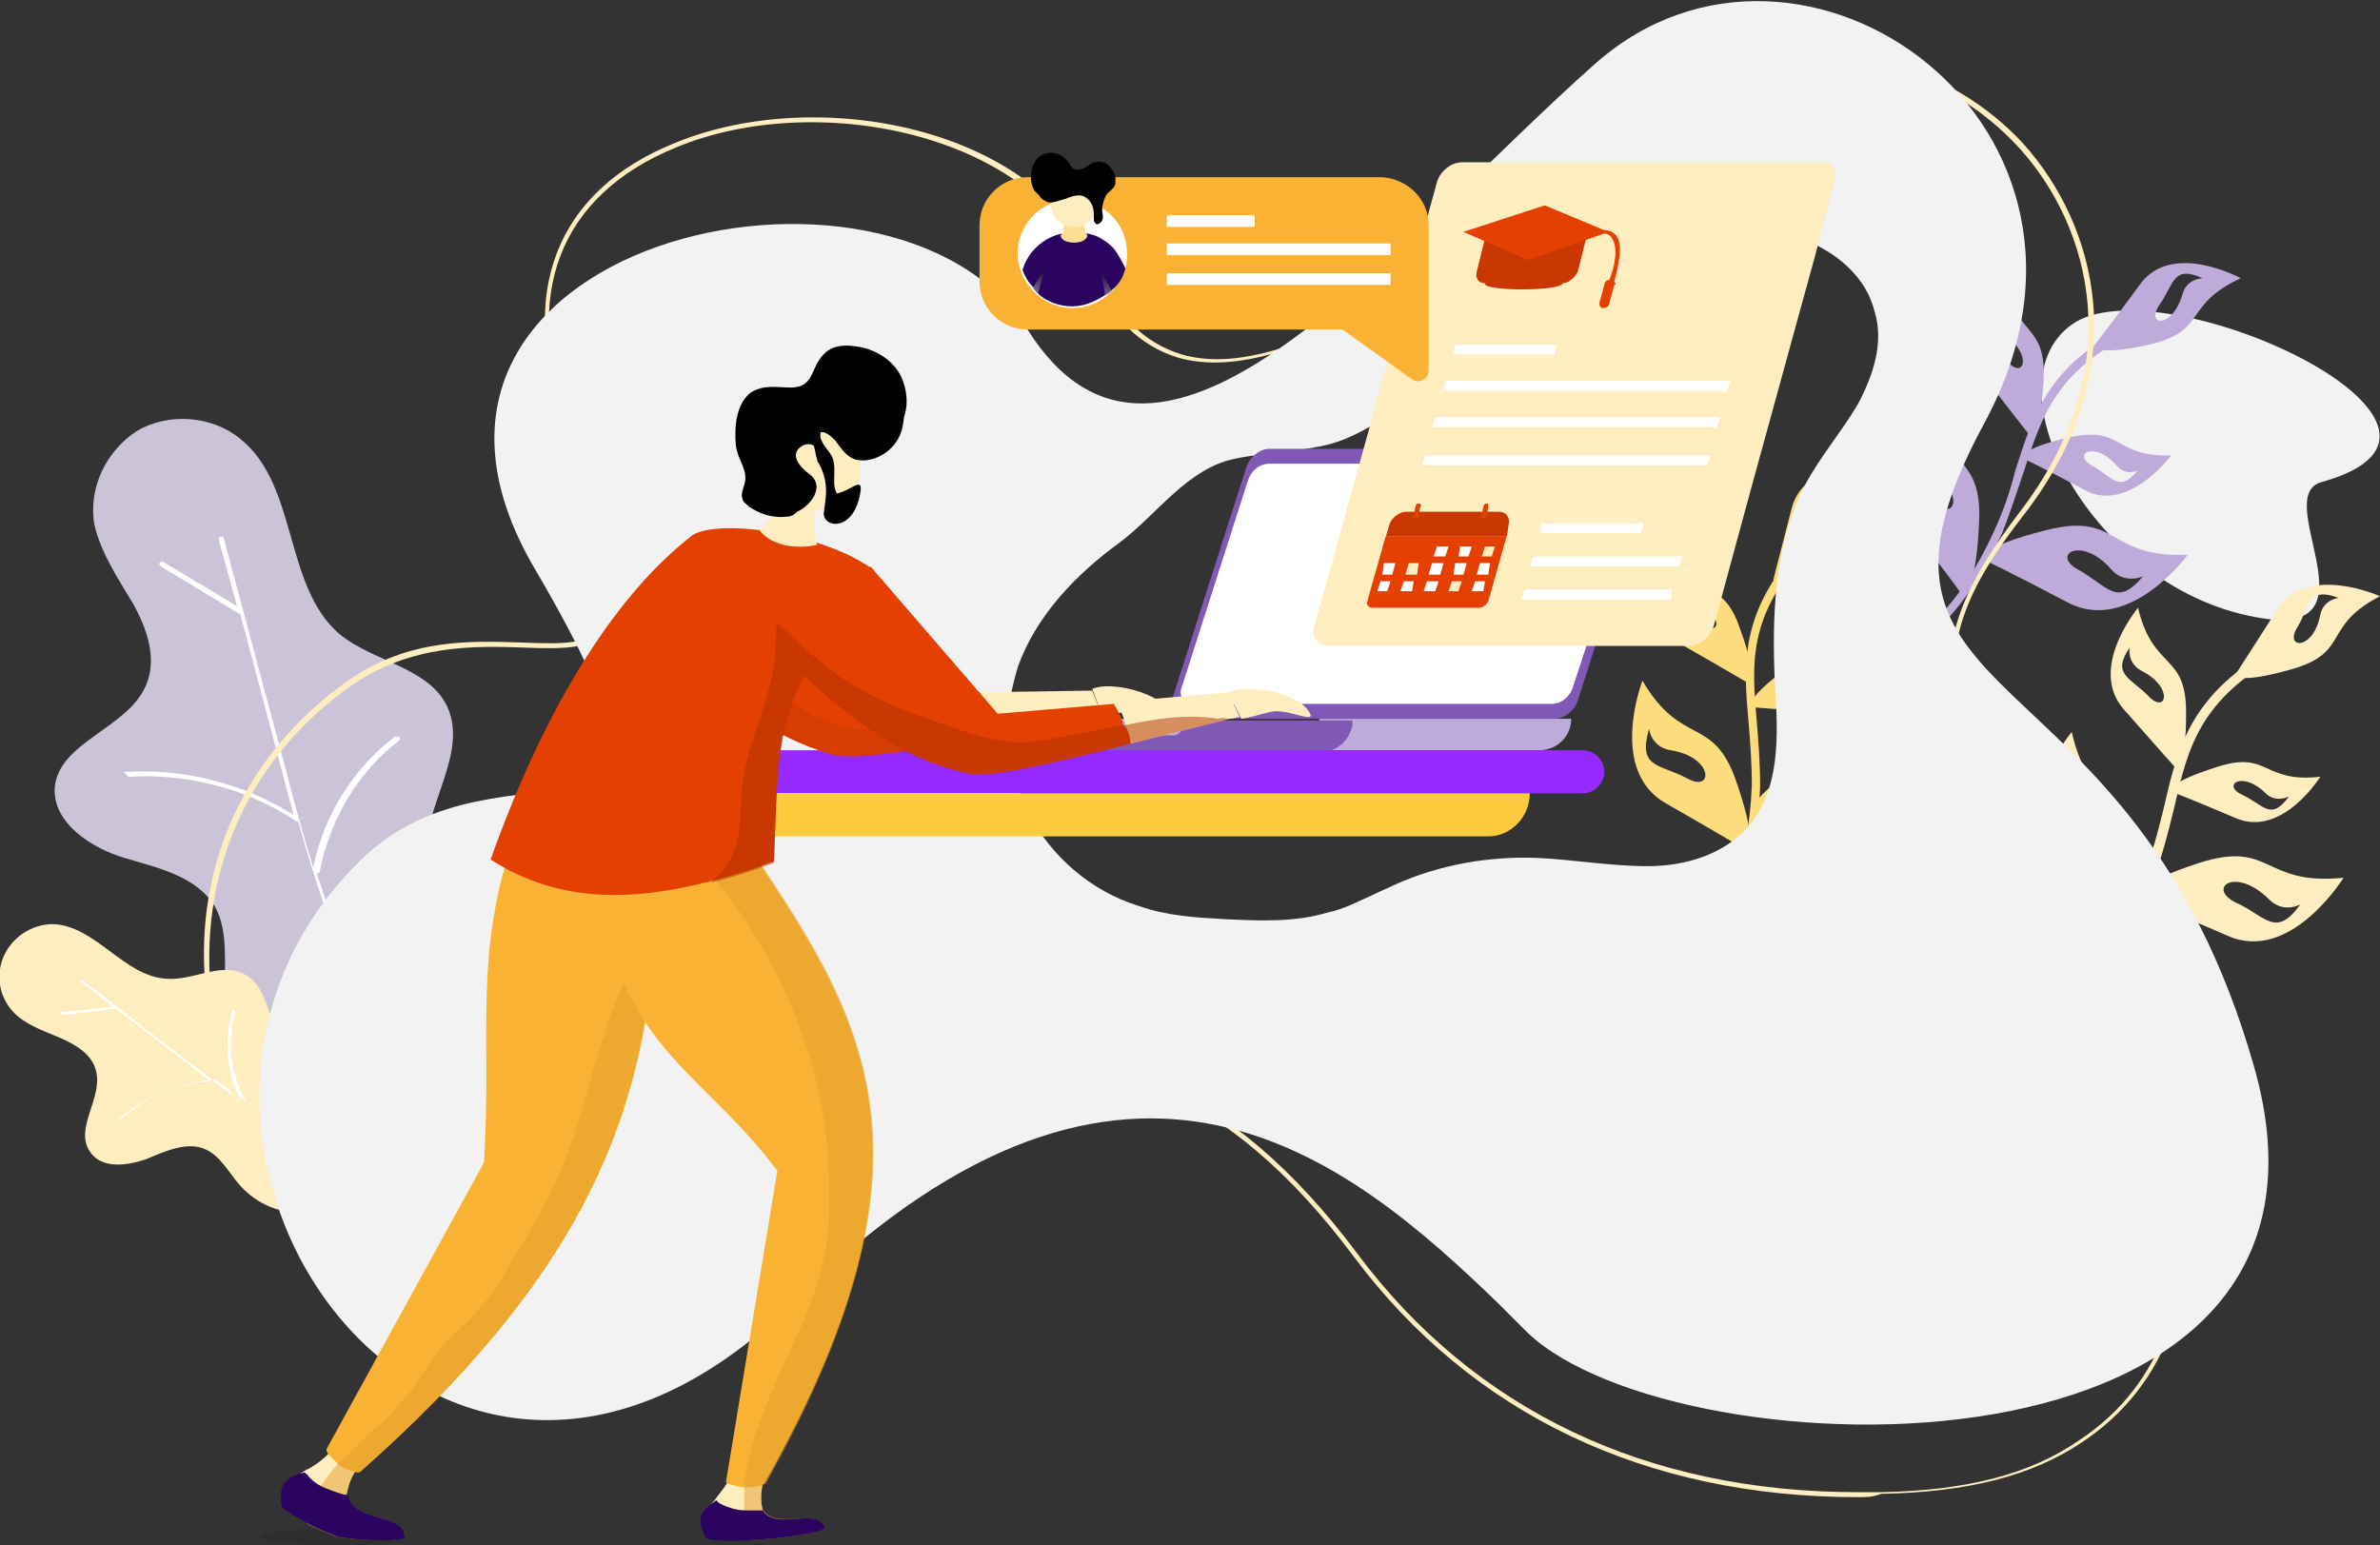<svg width="345" height="224" viewBox="0 0 345 224" fill="none" xmlns="http://www.w3.org/2000/svg">
<rect x="0" y="0" width="345" height="224" fill="#333333" stroke="none"/>
<g clip-path="url(#clip0)">
<path d="M336.591 69.865C364.941 61.942 313.047 37.934 300.313 47.057C287.58 56.18 304.157 86.911 329.144 89.792C344.279 91.233 329.144 71.786 336.591 69.865Z" fill="#F2F2F2"/>
<path d="M286.859 76.107C287.58 65.303 281.334 68.425 279.652 56.66C279.652 56.66 269.561 66.984 275.808 74.907C282.054 82.83 284.217 85.951 284.217 85.951C284.217 85.951 286.379 86.911 286.859 76.107ZM280.373 72.506C277.489 68.905 274.126 68.184 277.73 63.623C277.73 63.623 277.009 66.264 279.412 67.944C285.178 71.306 283.256 76.107 280.373 72.506Z" fill="#BFABDA"/>
<path d="M296.229 55.22C296.71 46.577 291.905 48.978 290.463 39.855C290.463 39.855 282.535 48.017 287.34 54.26C292.145 60.502 294.067 62.903 294.067 62.903C294.067 62.903 295.749 63.863 296.229 55.22ZM290.944 52.339C288.541 49.458 285.898 48.978 289.022 45.136C289.022 45.136 288.301 47.297 290.463 48.498C294.788 51.379 293.346 55.22 290.944 52.339Z" fill="#BFABDA"/>
<path d="M311.605 49.938C320.014 48.017 316.41 44.176 324.819 40.334C324.819 40.334 314.728 34.812 310.163 41.295C305.599 47.537 303.677 49.938 303.677 49.938C303.677 49.938 303.196 51.859 311.605 49.938ZM313.047 44.176C315.209 41.055 314.968 38.414 319.293 40.334C319.293 40.334 317.131 40.334 316.41 42.495C314.969 47.777 310.884 47.297 313.047 44.176Z" fill="#BFABDA"/>
<path d="M287.58 81.149C287.58 81.149 291.184 82.83 299.833 87.391C308.722 91.953 317.131 80.429 317.131 80.429C305.359 80.909 307.281 74.187 296.71 76.828C286.139 79.469 287.58 81.149 287.58 81.149ZM306.079 82.59C308.001 84.751 310.644 83.55 310.644 83.55C306.8 88.112 305.599 84.991 301.274 82.59C297.19 80.429 301.755 77.548 306.079 82.59Z" fill="#BFABDA"/>
<path d="M293.346 66.504C293.346 66.504 295.989 67.704 302.235 71.065C308.482 74.426 314.728 66.023 314.728 66.023C306.32 66.263 307.761 61.702 300.073 63.383C292.385 65.063 293.346 66.504 293.346 66.504ZM306.8 67.464C308.242 69.144 309.923 68.184 309.923 68.184C307.04 71.545 306.32 69.144 303.196 67.464C300.313 65.783 303.677 63.863 306.8 67.464Z" fill="#BFABDA"/>
<path d="M279.171 92.433L278.691 91.232C278.691 91.232 283.736 88.591 289.022 77.067C290.463 73.946 291.424 71.065 292.145 68.184C294.788 60.021 296.95 52.339 309.923 46.576L310.404 47.777C298.151 53.299 295.989 60.261 293.346 68.424C292.385 71.305 291.424 74.186 290.223 77.307C284.457 89.552 279.412 92.193 279.171 92.433Z" fill="#BFABDA"/>
<path d="M308.963 125.085C308.722 114.041 302.956 117.642 300.314 106.118C300.314 106.118 290.944 117.402 297.671 124.845C304.398 132.287 307.041 135.408 307.041 135.408C307.041 135.408 309.203 136.129 308.963 125.085ZM301.995 121.964C298.872 118.602 295.268 118.122 298.872 113.08C298.872 113.08 298.392 115.961 301.034 117.162C307.041 120.283 305.359 125.325 301.995 121.964Z" fill="#FEEDBE"/>
<path d="M316.891 103.237C316.891 94.594 312.086 97.235 309.923 88.112C309.923 88.112 302.476 96.995 308.001 102.997C313.287 108.999 315.449 111.4 315.449 111.4C315.449 111.4 316.891 112.12 316.891 103.237ZM311.365 100.836C308.722 98.195 306.079 97.715 308.722 93.874C308.722 93.874 308.242 96.034 310.404 97.235C315.209 99.636 314.008 103.717 311.365 100.836Z" fill="#FEEDBE"/>
<path d="M332.267 96.995C340.676 94.594 336.591 90.753 345 86.431C345 86.431 334.429 81.629 330.105 88.352C325.78 95.074 324.098 97.715 324.098 97.715C324.098 97.715 323.858 99.396 332.267 96.995ZM332.988 90.993C334.91 87.871 334.429 84.99 338.994 86.671C338.994 86.671 336.832 86.911 336.351 89.072C335.39 94.354 331.066 94.114 332.988 90.993Z" fill="#FEEDBE"/>
<path d="M309.923 130.127C309.923 130.127 313.527 131.567 322.897 135.649C332.026 139.73 339.714 127.246 339.714 127.246C327.942 128.446 329.384 121.724 318.813 125.085C308.482 128.446 309.923 130.127 309.923 130.127ZM328.903 130.367C331.065 132.527 333.468 131.087 333.468 131.087C329.864 136.129 328.423 132.768 324.098 130.847C319.774 128.686 324.098 125.565 328.903 130.367Z" fill="#FEEDBE"/>
<path d="M314.728 114.761C314.728 114.761 317.371 115.722 324.098 118.603C330.825 121.484 336.351 112.6 336.351 112.6C327.942 113.561 328.903 108.759 321.455 111.16C313.767 113.561 314.728 114.761 314.728 114.761ZM328.423 115.001C329.864 116.442 331.786 115.481 331.786 115.481C329.143 119.083 328.182 116.682 325.059 115.241C321.936 113.801 325.059 111.64 328.423 115.001Z" fill="#FEEDBE"/>
<path d="M302.476 142.131L301.755 140.931C301.755 140.931 306.56 137.81 311.125 125.805C312.326 122.684 313.047 119.563 313.768 116.682C315.69 108.279 317.612 100.356 330.105 93.634L330.825 94.834C318.813 101.317 317.131 108.519 315.209 116.922C314.488 119.803 313.768 122.924 312.566 126.285C307.521 138.77 302.476 141.891 302.476 142.131Z" fill="#FEEDBE"/>
<path d="M251.783 113.561C248.419 103.477 243.854 108.519 238.088 98.675C238.088 98.675 233.043 111.64 241.452 116.442C249.861 121.243 252.984 123.164 252.984 123.164C252.984 123.164 255.146 123.404 251.783 113.561ZM244.575 112.84C240.491 110.68 237.368 111.4 239.049 105.638C239.049 105.638 239.29 108.279 242.173 108.759C248.419 109.719 248.419 115.001 244.575 112.84Z" fill="#FDDC7E"/>
<path d="M252.263 91.233C249.62 83.31 246.017 87.391 241.452 79.468C241.452 79.468 237.368 89.792 244.095 93.633C250.822 97.475 253.224 98.915 253.224 98.915C253.224 98.915 255.146 99.155 252.263 91.233ZM246.497 90.752C243.374 89.072 240.731 89.552 241.932 85.23C241.932 85.23 242.173 87.391 244.335 87.631C249.861 88.351 249.861 92.433 246.497 90.752Z" fill="#FDDC7E"/>
<path d="M264.276 80.909C271.243 76.107 266.438 73.946 272.685 67.464C272.685 67.464 261.633 66.264 259.711 73.706C257.789 81.149 257.068 84.03 257.068 84.03C257.068 84.03 257.549 85.71 264.276 80.909ZM263.555 75.147C264.276 71.545 263.075 69.385 267.88 69.385C267.88 69.385 265.958 70.105 266.198 72.506C266.438 77.548 262.594 78.748 263.555 75.147Z" fill="#FDDC7E"/>
<path d="M254.185 117.882C254.185 117.882 258.029 118.122 267.639 119.082C277.249 120.043 280.613 106.358 280.613 106.358C270.282 111.16 269.561 104.437 260.912 110.679C252.263 116.922 254.185 117.882 254.185 117.882ZM271.483 112.36C274.126 113.56 275.808 111.64 275.808 111.64C273.886 117.162 271.724 114.761 267.159 114.281C262.594 113.56 265.717 109.479 271.483 112.36Z" fill="#FDDC7E"/>
<path d="M253.945 102.516C253.945 102.516 256.588 102.756 263.555 103.237C270.522 103.957 272.685 94.113 272.685 94.113C265.237 97.475 264.756 92.673 258.51 97.234C252.504 101.796 253.945 102.516 253.945 102.516ZM266.438 98.435C268.36 99.395 269.561 97.955 269.561 97.955C268.12 102.036 266.678 100.115 263.315 99.875C260.192 99.395 262.114 96.274 266.438 98.435Z" fill="#FDDC7E"/>
<path d="M250.822 131.087L249.861 130.366C249.861 130.366 253.464 126.045 253.945 113.801C253.945 110.679 253.705 107.558 253.464 104.677C252.744 96.514 252.023 88.592 261.393 78.748L262.354 79.708C253.224 89.072 253.945 96.274 254.666 104.677C254.906 107.558 255.146 110.679 255.146 114.041C254.666 126.525 251.062 130.847 250.822 131.087Z" fill="#FDDC7E"/>
<path d="M41.083 158.697C36.278 155.335 33.155 149.813 32.674 144.051C32.434 139.73 33.155 135.168 31.233 131.567C28.59 127.005 22.824 125.805 18.019 124.364C13.214 122.924 7.688 119.322 7.928 114.281C8.409 107.558 18.499 105.638 21.142 99.395C22.824 95.554 21.382 91.233 19.22 87.391C17.058 83.79 14.655 80.189 13.694 76.107C12.733 70.825 15.376 65.303 19.941 62.422C24.506 59.781 30.752 60.261 34.836 63.623C43.245 70.345 41.083 84.99 49.252 91.953C54.297 96.034 62.225 96.754 64.868 102.516C68.231 109.959 59.822 118.602 62.225 126.285C63.666 131.327 68.952 133.968 72.556 138.049C77.841 143.811 78.562 153.175 74.478 159.897C70.153 167.1 64.868 165.419 58.381 163.258C52.615 161.337 46.609 162.538 41.083 158.697Z" fill="#CBC3D8"/>
<path d="M18.259 111.88C26.668 111.4 35.317 113.561 42.524 118.122C42.044 115.961 41.323 113.801 40.843 111.64L34.836 89.072L23.304 82.109C23.064 81.869 23.064 81.629 23.064 81.629C23.304 81.389 23.545 81.389 23.545 81.389L34.356 87.871L31.713 78.268C31.713 78.028 31.713 77.788 31.953 77.788C32.194 77.788 32.434 77.788 32.434 78.028L41.323 111.16C42.524 115.961 43.966 121.003 45.407 125.805C46.849 118.362 51.173 111.4 57.18 106.838C57.42 106.598 57.66 106.838 57.901 106.838C58.141 107.078 57.901 107.318 57.901 107.318C51.894 111.88 47.81 118.843 46.368 126.285C46.368 126.525 46.128 126.765 45.888 126.525C46.849 129.166 47.57 132.047 48.771 134.688C51.654 142.371 55.498 149.814 60.063 156.776C59.822 154.135 60.543 151.254 62.225 149.093C63.907 146.692 66.309 145.012 68.952 144.052C69.192 144.052 69.433 144.052 69.433 144.292C69.433 144.532 69.433 144.772 69.192 144.772C66.549 145.492 64.387 147.173 62.946 149.574C61.504 151.734 60.783 154.615 61.024 157.256C61.024 157.496 61.024 157.496 60.783 157.736C62.946 161.098 65.348 164.459 67.991 167.58C68.231 167.82 68.231 168.06 67.991 168.3H67.751C67.751 168.3 67.51 168.3 67.51 168.06C62.465 162.058 58.381 155.576 54.777 148.853C50.453 146.452 45.648 144.772 40.843 144.052C40.602 144.052 40.362 143.811 40.362 143.571C40.362 143.331 40.602 143.091 40.843 143.091C45.407 143.811 49.972 145.252 54.056 147.413C51.894 143.331 49.972 139.25 48.29 134.928C46.368 129.646 44.687 124.364 43.245 119.083C43.245 119.083 43.245 119.083 43.005 119.083C35.797 114.281 27.148 112.12 18.74 112.6C18.499 112.6 18.259 112.36 18.259 112.12C17.779 112.12 18.019 111.88 18.259 111.88Z" fill="white"/>
<path d="M43.967 175.742C40.603 175.983 37.24 174.542 34.837 171.901C33.156 169.98 31.954 167.58 29.792 166.619C27.149 165.419 24.026 166.859 21.143 168.06C18.26 169.02 14.656 169.5 12.974 166.859C10.812 163.498 14.896 159.177 13.935 155.335C13.455 152.934 11.052 151.494 8.89 150.533C6.728 149.573 4.325 148.853 2.403 147.172C0.001 145.011 -0.72 141.65 0.481 138.769C1.683 135.888 4.566 133.968 7.689 133.968C13.935 134.208 18.02 141.65 24.266 141.89C28.11 142.13 31.954 139.489 35.318 141.17C39.642 143.331 38.681 150.293 42.525 153.174C44.928 154.855 48.291 154.375 51.415 154.855C55.979 155.815 59.583 159.657 60.064 164.218C60.544 169.02 57.661 170.22 53.817 171.421C50.213 172.861 47.811 175.502 43.967 175.742Z" fill="#FEEDBE"/>
<path d="M17.058 162.298C20.902 159.176 25.467 157.016 30.512 156.776C29.551 156.055 28.35 155.095 27.389 154.375L16.818 146.212L9.13 147.172C8.889 147.172 8.889 147.172 8.889 146.932C8.889 146.692 8.889 146.692 9.13 146.692L16.337 145.972L11.772 142.37C11.772 142.37 11.532 142.13 11.772 142.13C11.772 142.13 12.013 141.89 12.013 142.13L27.869 154.375C30.272 156.055 32.434 157.976 34.837 159.657C32.914 155.575 32.434 151.014 33.635 146.692C33.635 146.452 33.876 146.452 33.876 146.452C34.116 146.452 34.116 146.692 34.116 146.692C32.914 151.014 33.395 155.575 35.557 159.417V159.657C36.999 160.617 38.2 161.577 39.642 162.538C43.726 165.179 48.05 167.099 52.615 168.78C51.173 167.099 50.453 165.659 50.453 163.978C50.453 162.298 50.933 160.617 51.894 159.176C51.894 159.176 52.135 158.936 52.135 159.176C52.135 159.176 52.375 159.417 52.135 159.417C51.173 160.617 50.693 162.298 50.933 163.738C50.933 165.179 51.654 166.859 52.855 167.82V168.06C55.017 168.78 57.42 169.5 59.582 169.98C59.822 169.98 59.822 170.22 59.822 170.22C59.822 170.22 59.822 170.22 59.822 170.46H59.582C55.258 169.5 50.933 168.06 46.849 166.139C43.966 166.619 41.323 167.339 38.681 168.78H38.44V168.54C40.843 167.099 43.486 166.379 46.128 165.899C43.726 164.698 41.323 163.498 39.161 162.057C36.518 160.377 33.876 158.456 31.233 156.536C26.188 156.776 21.382 158.936 17.779 162.057C17.538 162.057 17.538 162.057 17.538 162.057C17.058 162.538 17.058 162.298 17.058 162.298Z" fill="white"/>
<path d="M269.321 217.038C238.569 217.038 213.343 205.033 196.285 182.225C187.155 169.981 177.545 161.818 167.455 157.736C148.955 150.294 126.852 155.095 102.107 172.622C85.289 184.386 68.472 187.507 54.297 181.025C40.843 174.782 31.233 159.897 29.791 143.091C28.109 125.085 35.797 108.999 50.453 98.675C59.342 92.433 68.472 92.913 75.919 93.153C81.445 93.393 85.77 93.393 87.692 90.752C90.334 87.151 88.653 78.508 82.166 61.702C74.718 42.735 80.484 27.61 98.022 20.647C118.684 12.244 150.397 18.487 158.806 38.654C161.689 45.616 165.773 49.698 171.299 51.378C185.233 55.46 206.616 40.815 227.037 26.409C233.283 22.088 239.77 17.526 246.017 13.685C263.795 2.401 283.015 9.603 293.346 20.887C303.677 32.412 309.923 53.299 293.346 74.667C286.619 83.31 280.373 93.393 284.937 104.197C287.82 111.16 292.385 117.162 296.95 123.164C301.274 128.926 305.839 134.928 308.722 141.651C313.767 153.175 328.182 191.588 301.755 209.115C294.547 213.916 285.418 216.317 272.685 216.557C271.483 217.038 270.522 217.038 269.321 217.038ZM149.916 153.655C156.163 153.655 162.169 154.855 167.695 157.016C177.786 161.098 187.636 169.501 196.765 181.745C213.823 204.553 238.809 216.317 269.321 216.317C270.522 216.317 271.483 216.317 272.685 216.317C285.178 216.077 294.307 213.676 301.274 208.875C327.221 191.829 313.047 153.655 308.001 142.371C305.118 135.648 300.554 129.646 296.229 123.884C291.664 117.882 287.1 111.64 284.217 104.677C279.652 93.633 285.898 83.31 292.625 74.427C308.962 53.299 302.956 32.652 292.625 21.368C282.535 10.324 263.795 3.121 246.257 14.165C240.01 18.006 233.524 22.568 227.277 26.89C206.616 41.295 185.233 55.94 170.818 51.858C165.293 50.178 160.968 46.096 157.845 38.894C149.676 19.207 118.203 12.965 98.022 21.368C80.965 28.33 75.439 42.975 82.646 61.462C89.373 78.748 90.815 87.391 88.172 91.233C86.01 94.114 81.685 94.114 75.919 93.874C68.712 93.633 59.582 93.393 50.933 99.395L50.693 99.155L50.933 99.395C36.518 109.479 29.07 125.565 30.512 143.091C31.953 159.657 41.563 174.302 54.777 180.545C68.712 187.027 85.289 183.906 101.866 172.382C119.405 159.897 135.261 153.655 149.916 153.655Z" fill="#FEEDBE"/>
<path d="M326.741 154.615C308.962 92.193 264.276 104.677 287.58 61.462C311.125 18.247 261.153 -17.046 231.361 9.123C201.811 35.293 168.416 78.748 148.955 47.777C129.255 16.806 49.492 35.053 77.601 82.59C105.47 130.126 73.036 104.437 52.375 124.605C11.532 164.219 63.186 239.846 115.08 188.707C115.561 188.227 115.801 187.987 116.041 187.747C163.851 141.411 195.564 168.06 217.187 188.947C218.628 190.388 220.07 191.829 221.511 193.269C243.374 213.916 344.52 216.797 326.741 154.615ZM269.321 58.581C266.919 62.662 263.795 66.264 261.633 70.345C257.068 79.228 256.828 89.792 257.309 99.636C257.789 106.598 258.029 114.521 253.465 119.803C249.861 123.884 244.335 125.565 238.809 125.565C233.524 125.565 227.998 124.605 222.712 124.364C215.745 124.124 208.778 125.325 202.291 128.206C201.33 128.686 200.129 129.166 199.168 129.646C197.006 130.607 194.843 131.807 192.441 132.287C187.636 133.728 182.591 133.488 177.545 133.248C173.221 133.008 169.137 132.767 165.052 131.327C158.085 129.166 152.319 124.124 148.955 117.642C146.553 112.84 145.592 107.318 146.313 102.036C146.553 100.356 147.033 98.435 147.514 96.755C150.157 89.312 155.923 83.31 162.169 78.748C167.695 74.667 172.02 67.944 178.987 66.504C183.552 65.543 188.357 65.543 192.921 64.343C197.967 62.903 202.531 59.301 206.616 56.18C214.063 50.418 221.511 44.416 228.959 38.654C231.361 36.733 233.764 34.812 236.647 33.852C239.53 32.892 242.413 32.892 245.296 32.892C250.581 32.892 255.867 32.892 260.912 34.572C265.958 36.253 270.522 40.094 271.724 45.136C273.165 49.698 271.483 54.499 269.321 58.581Z" fill="#F2F2F2"/>
<path d="M227.758 104.197C227.758 106.838 225.596 108.759 223.193 108.759H191.24V104.197H227.758Z" fill="#BFABDA"/>
<path d="M196.045 104.197C196.045 104.437 196.045 104.677 196.045 105.158C195.564 107.318 193.882 108.999 191.48 108.999H141.748C139.105 108.999 137.183 106.838 137.183 104.437H196.045V104.197Z" fill="#8058B6"/>
<path d="M171.299 105.398C171.299 106.118 170.818 106.598 170.098 106.598H162.41C161.689 106.598 161.208 106.118 161.208 105.398C161.208 104.677 161.689 104.197 162.41 104.197H170.098C170.818 104.197 171.299 104.677 171.299 105.398Z" fill="#BFABDA"/>
<path d="M239.53 67.704L228.719 101.556C228.238 102.997 226.797 104.197 225.355 104.197H171.539C170.098 104.197 169.377 102.997 169.857 101.556L180.669 67.704C181.149 66.264 182.591 65.063 184.032 65.063H237.848C239.05 65.303 239.77 66.264 239.53 67.704Z" fill="#8058B6"/>
<path d="M236.167 67.224H184.032C182.591 67.224 181.39 68.184 180.909 69.625L171.299 99.635C170.819 100.836 171.539 102.036 172.981 102.036H224.875C226.316 102.036 227.518 101.076 227.998 99.635L237.848 69.625C238.089 68.424 237.368 67.224 236.167 67.224Z" fill="white"/>
<path d="M229.44 115.001H86.971C85.289 115.001 83.848 113.56 83.848 111.88C83.848 110.199 85.289 108.759 86.971 108.759H229.44C231.121 108.759 232.563 110.199 232.563 111.88C232.563 113.56 231.121 115.001 229.44 115.001Z" fill="#942AFF"/>
<path d="M215.745 121.243H100.665C97.302 121.243 94.419 118.362 94.419 115.001H221.752C221.752 118.362 219.109 121.243 215.745 121.243Z" fill="#FCCA3D"/>
<path d="M265.958 26.169L263.075 37.213L253.705 71.305L248.419 90.752C247.939 92.433 246.257 93.633 244.816 93.633H192.681C190.999 93.633 190.038 92.433 190.519 90.752L193.402 80.429L198.928 60.502L208.297 26.409C208.778 24.729 210.46 23.528 211.901 23.528H263.795C265.477 23.288 266.438 24.729 265.958 26.169Z" fill="#FEEDBE"/>
<path d="M226.557 41.055C226.316 42.255 214.784 42.255 215.265 41.055C214.304 41.055 213.823 40.335 214.064 39.374L215.505 33.612H230.16L228.719 39.374C228.238 40.335 227.277 41.055 226.557 41.055Z" fill="#CA3801"/>
<path d="M234.004 40.815C234.485 38.894 235.446 35.533 234.245 34.092C233.764 33.612 233.284 33.372 232.563 33.372L223.914 29.771L212.142 33.612L221.511 37.694L232.563 33.852C233.043 33.852 233.284 34.092 233.524 34.332C234.725 35.773 234.004 38.894 233.284 40.575C232.803 40.575 232.563 41.055 232.563 41.295L231.842 43.936C231.842 44.416 232.082 44.656 232.323 44.656C232.803 44.656 233.284 44.416 233.284 43.936L234.004 41.295C234.245 41.295 234.245 41.055 234.004 40.815Z" fill="#E44002"/>
<path d="M225.355 51.378H210.7L210.94 49.938H225.595L225.355 51.378Z" fill="white"/>
<path d="M237.848 77.308H223.193L223.433 75.867H238.329L237.848 77.308Z" fill="white"/>
<path d="M243.374 82.109H221.752L222.232 80.669H243.855L243.374 82.109Z" fill="white"/>
<path d="M242.173 86.911H220.55L221.031 85.471H242.413L242.173 86.911Z" fill="white"/>
<path d="M250.341 56.66H209.258L209.499 55.219H250.822L250.341 56.66Z" fill="white"/>
<path d="M248.9 61.942H207.577L208.057 60.501H249.38L248.9 61.942Z" fill="white"/>
<path d="M247.458 67.464H206.135L206.616 66.023H247.939L247.458 67.464Z" fill="white"/>
<path d="M214.304 88.112H198.928C198.447 88.112 197.967 87.631 198.207 87.151L200.85 77.788H218.388L215.745 87.151C215.505 87.631 215.025 88.112 214.304 88.112Z" fill="#E44002"/>
<path d="M218.438 77.788H200.9L201.381 76.107C201.621 75.147 202.822 74.186 203.783 74.186H217.237C218.438 74.186 218.919 75.147 218.679 76.107L218.438 77.788Z" fill="#CA3801"/>
<path d="M209.499 80.669H207.817L208.297 79.228H209.979L209.499 80.669Z" fill="white"/>
<path d="M212.862 80.669H211.421L211.661 79.228H213.343L212.862 80.669Z" fill="white"/>
<path d="M216.226 80.669H214.784L215.265 79.228H216.706L216.226 80.669Z" fill="#FEEDBE"/>
<path d="M201.811 83.31H200.369L200.61 81.629H202.291L201.811 83.31Z" fill="white"/>
<path d="M205.415 83.31H203.733L204.213 81.629H205.655L205.415 83.31Z" fill="#FEEDBE"/>
<path d="M208.778 83.31H207.096L207.577 81.629H209.258L208.778 83.31Z" fill="white"/>
<path d="M212.142 83.31H210.7L210.94 81.629H212.622L212.142 83.31Z" fill="white"/>
<path d="M215.745 83.31H214.063L214.544 81.629H215.985L215.745 83.31Z" fill="white"/>
<path d="M201.09 85.71H199.648L200.129 84.27H201.57L201.09 85.71Z" fill="white"/>
<path d="M204.694 85.71H203.012L203.493 84.27H204.934L204.694 85.71Z" fill="white"/>
<path d="M208.057 85.71H206.376L206.856 84.27H208.538L208.057 85.71Z" fill="white"/>
<path d="M211.421 85.71H209.979L210.46 84.27H211.901L211.421 85.71Z" fill="#FEEDBE"/>
<path d="M215.025 85.71H213.343L213.823 84.27H215.265L215.025 85.71Z" fill="white"/>
<path d="M205.174 75.147C204.934 75.147 204.694 74.907 204.934 74.667L205.174 73.466C205.174 73.226 205.414 72.986 205.655 72.986C205.895 72.986 206.135 73.226 205.895 73.466L205.655 74.667C205.895 75.147 205.655 75.147 205.174 75.147Z" fill="#E44002"/>
<path d="M215.024 75.147C215.265 75.147 215.505 74.907 215.505 74.667L215.745 73.466C215.745 73.226 215.745 72.986 215.505 72.986C215.265 72.986 215.024 73.226 215.024 73.466L214.784 74.667C214.544 75.147 214.784 75.147 215.024 75.147Z" fill="#E44002"/>
<path d="M207.096 32.652V53.779C207.096 54.98 205.655 55.7 204.694 54.98L194.603 47.777H148.956C145.112 47.777 141.988 44.656 141.988 40.815V32.652C141.988 28.81 145.112 25.689 148.956 25.689H200.369C203.973 25.929 207.096 28.81 207.096 32.652Z" fill="#F9B234"/>
<path d="M163.371 36.733C163.371 37.453 163.371 38.173 163.13 38.894C162.169 42.255 159.046 44.656 155.442 44.656C152.079 44.656 149.196 42.495 147.995 39.374C147.754 38.654 147.514 37.693 147.514 36.733C147.514 33.612 149.436 30.731 152.319 29.53C152.559 29.53 152.8 29.29 153.04 29.29C153.28 29.29 153.761 29.05 154.001 29.05C154.481 29.05 154.962 28.81 155.442 28.81C156.163 28.81 157.124 29.05 157.845 29.29C158.325 29.53 158.566 29.53 159.046 29.77C159.286 29.77 159.527 30.011 159.527 30.011C161.929 31.451 163.371 33.852 163.371 36.733Z" fill="white"/>
<path d="M181.87 31.211H169.137V32.892H181.87V31.211Z" fill="white"/>
<path d="M201.571 35.292H169.137V36.973H201.571V35.292Z" fill="white"/>
<path d="M201.571 39.614H169.137V41.295H201.571V39.614Z" fill="white"/>
<path d="M163.13 38.894C162.89 40.094 162.169 41.295 161.208 42.015C160.968 42.255 160.728 42.495 160.247 42.735C158.806 43.695 157.124 44.416 155.442 44.416C153.52 44.416 151.598 43.695 150.397 42.495C150.157 42.255 149.917 42.015 149.676 41.535C148.956 40.814 148.475 39.854 148.235 39.134C148.956 36.493 151.358 34.332 154.001 33.852C154.481 33.612 155.202 33.612 155.683 33.612C156.403 33.612 156.884 33.612 157.605 33.852C159.046 34.092 160.247 34.812 161.449 36.013C162.169 36.973 162.65 37.933 163.13 38.894Z" fill="#2B0361"/>
<path d="M157.605 34.092C157.605 35.533 153.76 35.533 153.76 34.092C154.481 33.372 154.241 31.932 153.76 30.251H157.605C157.124 31.692 156.884 32.892 157.605 34.092Z" fill="#FCDE95"/>
<path d="M155.683 32.892C153.761 32.892 152.319 31.451 152.319 29.53V26.409C152.319 26.169 152.559 25.929 152.8 25.929H158.566C158.806 25.929 159.046 26.169 159.046 26.409V29.53C159.046 31.451 157.605 32.892 155.683 32.892Z" fill="#FEEDBE"/>
<path d="M154.481 28.81C153.52 29.05 152.559 29.53 151.839 29.29C151.358 29.05 150.878 28.81 150.637 28.33C150.397 28.09 150.157 27.85 149.917 27.61C149.676 27.13 149.436 26.409 149.436 25.929C149.436 24.729 149.676 23.288 150.878 22.568C152.079 21.848 153.52 22.088 154.481 23.048C154.962 23.528 155.202 24.249 155.683 24.489C156.163 24.729 156.884 24.489 157.364 24.249C157.845 24.009 158.325 23.528 158.806 23.528C159.527 23.288 160.247 23.528 160.728 24.009C161.208 24.489 161.689 25.209 161.689 25.929C161.689 26.169 161.689 26.409 161.689 26.649C161.449 27.37 160.968 27.61 160.488 28.09C160.007 28.81 159.767 29.77 159.767 30.491C159.767 30.971 160.007 31.451 159.767 31.931C159.527 32.411 159.046 32.652 158.806 32.411C158.566 32.171 158.566 31.931 158.566 31.691C158.566 30.731 158.566 29.53 157.605 28.81C156.644 27.85 155.202 28.57 154.481 28.81Z" fill="black"/>
<path opacity="0.5" d="M161.208 42.255C160.968 42.495 160.728 42.735 160.247 42.975L159.527 39.134L161.208 42.255Z" fill="url(#paint0_linear)"/>
<path opacity="0.5" d="M151.598 38.654L150.397 42.735C150.157 42.495 149.917 42.255 149.676 41.775L151.598 38.654Z" fill="url(#paint1_linear)"/>
<path opacity="0.1" d="M37.719 222.8C37.719 223.52 42.284 224 48.05 224C53.816 224 58.381 223.52 58.381 222.8C58.381 222.079 53.816 221.599 48.05 221.599C42.284 221.599 37.719 222.079 37.719 222.8Z" fill="black"/>
<path d="M52.375 211.995C52.135 212.476 51.654 212.956 51.414 213.436C50.693 214.636 50.453 215.597 50.212 216.797C49.732 219.678 50.453 221.599 48.531 220.158L45.167 218.478L41.563 216.797C41.083 214.876 42.284 214.396 44.206 213.196C45.167 212.716 46.368 211.995 47.57 210.795C47.81 210.555 48.05 210.315 48.05 210.075L49.972 211.035L52.375 211.995Z" fill="#FEEDBE"/>
<path d="M94.899 136.369C93.217 163.258 83.127 186.066 52.135 213.436C51.894 213.436 51.654 213.436 51.654 213.436C50.693 213.196 49.972 212.956 49.252 212.476C48.771 211.996 48.291 211.515 47.81 211.035C47.57 210.795 47.33 210.555 47.33 210.075L70.153 168.54C71.355 149.813 68.472 138.529 74.718 120.763L95.38 123.164C95.38 127.485 95.38 132.047 94.899 136.369Z" fill="#F9B234"/>
<path opacity="0.5" d="M51.414 213.436C50.693 214.637 50.453 215.597 50.212 216.797C51.174 220.879 58.862 219.198 58.381 223.04C55.738 223.52 51.894 223.28 48.771 222.799C47.089 222.079 45.648 221.599 44.447 220.879C44.447 220.158 44.687 219.438 44.927 218.718C45.407 217.758 45.888 216.557 46.368 215.597C47.089 214.637 47.81 213.436 48.771 212.476C49.011 211.996 49.492 211.755 49.732 211.515L49.972 211.275C53.096 208.154 56.699 205.273 59.342 201.912C61.024 199.751 62.225 197.35 63.907 195.43C65.348 193.749 66.79 192.549 68.231 191.108C70.874 188.467 72.796 185.346 74.478 182.225C77.361 177.663 80.004 173.102 81.926 168.06C84.328 162.298 85.529 155.816 87.692 149.813C88.412 146.932 91.055 139.25 94.659 136.609C93.217 163.258 83.127 186.066 52.135 213.436C51.894 213.436 51.654 213.436 51.414 213.436Z" fill="#E2A02A"/>
<path d="M58.621 223.04C55.979 223.52 52.135 223.28 49.011 222.799C47.33 222.079 45.888 221.599 44.687 220.879C43.245 220.158 42.044 219.438 40.843 218.478C40.362 215.357 41.083 214.156 44.206 213.436C44.206 213.436 44.206 213.676 44.447 213.676C45.167 214.636 45.888 215.117 46.849 215.597C48.05 216.077 49.252 216.557 50.453 216.797C51.174 220.879 58.862 219.198 58.621 223.04Z" fill="#2B0361"/>
<path d="M109.795 222.079H108.113L102.347 221.599C101.386 219.918 102.107 219.198 103.548 217.517C104.029 216.797 104.749 216.077 105.47 214.877C105.71 214.396 105.951 213.916 106.191 213.436L108.113 213.676L110.756 213.916C110.515 214.396 110.515 214.877 110.515 215.357C110.275 216.557 110.275 217.758 110.515 218.718C110.515 221.359 111.957 222.799 109.795 222.079Z" fill="#FEEDBE"/>
<path d="M110.756 215.117C110.515 215.117 110.275 215.357 110.275 215.357C109.554 215.597 108.593 215.597 107.873 215.597C107.152 215.597 106.431 215.357 105.71 215.117C105.47 215.117 105.47 214.877 105.23 214.877L112.678 169.74C101.146 154.135 86.971 151.014 86.49 121.483L96.341 119.803L105.47 118.362C123.729 145.492 139.346 164.699 110.756 215.117Z" fill="#F9B234"/>
<path opacity="0.5" d="M119.645 221.599C118.444 222.319 113.158 223.04 108.593 223.28C108.353 222.799 108.353 222.319 108.353 222.079C108.113 220.879 108.113 219.918 107.873 218.718C107.873 217.758 107.873 216.557 107.873 215.597C107.873 215.117 107.873 214.396 108.113 213.676C108.593 211.035 109.314 208.154 110.275 205.753C112.918 198.311 117.242 191.348 119.164 183.665C120.125 179.584 120.366 175.262 120.125 170.941C120.125 158.697 115.801 145.972 109.314 135.408C105.951 129.886 101.866 125.325 97.302 120.523C96.821 120.043 96.581 119.803 96.341 119.563L105.47 118.122C123.969 145.492 139.345 164.459 110.996 215.117C110.756 215.117 110.515 215.357 110.515 215.357C110.275 216.557 110.275 217.758 110.515 218.718C112.437 222.079 118.684 218.238 119.645 221.599Z" fill="#E2A02A"/>
<path d="M119.645 221.599C118.444 222.319 113.158 223.039 108.593 223.279C105.71 223.519 103.308 223.279 102.347 223.039C100.905 220.158 101.386 219.198 103.788 217.517C103.788 217.517 104.029 217.517 104.029 217.757C105.23 218.478 106.671 218.958 108.113 218.958C108.834 218.958 109.795 218.958 110.515 218.958C112.437 222.079 118.684 218.238 119.645 221.599Z" fill="#2B0361"/>
<path d="M159.767 103.717C154.481 104.677 148.956 105.638 143.91 106.598C143.67 105.158 143.43 102.997 141.988 100.356L158.325 100.116L159.767 103.717Z" fill="#FEEDBE"/>
<path d="M158.325 99.876C160.968 98.675 168.176 100.356 169.857 103.477C170.818 105.398 166.734 102.517 164.091 102.997C160.488 103.717 159.767 103.717 159.767 103.717L158.325 99.876Z" fill="#FEEDBE"/>
<path d="M143.91 106.598C132.859 108.759 123.009 110.439 120.126 109.239C112.438 106.838 105.47 102.516 96.341 92.433L97.782 90.752L108.353 78.988L124.931 100.596L141.988 100.356C142.469 101.556 142.949 102.516 143.19 103.477C143.67 104.677 143.67 105.638 143.91 106.598Z" fill="#E44002"/>
<path opacity="0.5" d="M143.91 106.598C132.859 108.759 123.009 110.439 120.126 109.239C112.438 106.838 105.47 102.516 96.341 92.433L97.782 90.752C102.827 94.353 108.113 97.715 113.399 101.076C116.522 102.997 119.885 105.157 123.729 105.638C128.054 106.118 132.138 104.917 136.463 104.197C138.625 103.717 140.787 103.477 143.19 103.477C143.67 104.677 143.67 105.638 143.91 106.598Z" fill="#CA3801"/>
<path d="M126.612 82.589C122.768 87.631 120.126 91.713 117.963 95.074C117.483 96.034 117.002 96.754 116.522 97.715C112.678 105.397 112.678 111.16 112.197 124.844C109.074 126.045 105.951 127.005 103.068 127.725C92.016 130.606 81.205 131.087 71.114 124.604C79.523 101.076 89.854 85.71 100.425 77.547C104.509 75.147 119.405 77.307 126.612 82.589Z" fill="#E44002"/>
<path d="M179.708 103.957C179.227 103.957 178.747 104.197 178.266 104.197C173.461 105.398 168.656 106.598 163.851 107.799C163.611 107.078 163.611 106.118 163.13 104.918C162.89 103.957 162.409 102.757 161.689 101.796L178.026 100.356L179.708 103.957Z" fill="#FEEDBE"/>
<path d="M178.026 100.356C180.428 99.155 187.876 100.116 189.798 103.237C190.999 105.157 186.435 102.516 184.032 103.237C180.428 104.197 179.948 104.197 179.948 104.197L178.026 100.356Z" fill="#FEEDBE"/>
<path d="M163.851 107.798C152.8 110.679 143.19 112.84 140.306 112.12C132.618 110.439 125.891 106.598 116.522 97.955C116.281 97.715 115.801 97.475 115.561 96.995L117.242 94.594L126.201 82.133L144.631 103.477L161.449 102.036C162.169 103.237 162.65 104.197 162.89 105.157C163.611 105.878 163.851 106.838 163.851 107.798Z" fill="#E44002"/>
<path d="M110.035 76.827C111.957 75.627 112.678 72.746 113.398 69.144L120.125 70.105C117.963 72.506 117.723 75.627 118.444 78.988C115.08 79.708 111.717 78.988 110.035 76.827Z" fill="#FEEDBE"/>
<path d="M110.035 70.345C115.32 73.466 120.125 75.387 123.008 72.986C126.372 69.145 123.969 63.623 122.768 57.14C122.768 57.14 109.554 59.061 109.795 59.061C110.035 59.301 110.035 70.345 110.035 70.345Z" fill="#FEEDBE"/>
<path d="M130.697 54.739C129.495 52.099 126.612 50.418 123.729 50.178C122.048 49.938 120.366 50.178 119.165 51.618C117.483 53.539 117.963 56.18 114.6 56.18C112.678 56.18 110.756 55.7 108.834 56.9C106.671 58.581 106.431 61.942 106.671 64.583C106.912 66.744 108.593 68.184 107.873 70.345C107.632 71.065 107.392 71.785 107.632 72.266C107.632 72.746 108.113 72.986 108.593 73.466C110.035 74.426 111.957 75.147 113.879 74.907C114.6 74.907 115.08 74.666 115.561 74.186C117.243 73.466 119.885 70.585 117.243 68.664C116.282 67.944 114.84 66.504 115.561 65.303C116.041 64.583 117.002 64.103 117.963 64.583C118.204 65.303 118.204 66.023 118.444 66.504C118.444 66.504 118.444 66.504 118.444 66.744C120.366 69.865 119.645 72.266 119.405 74.426C119.405 76.587 123.729 77.067 124.69 71.545C125.171 68.904 123.489 71.065 121.327 71.545C120.366 70.105 121.567 67.464 120.366 65.783C119.885 65.063 119.165 64.343 118.924 63.383C118.924 63.383 118.924 63.142 118.924 62.902C118.924 62.662 118.924 62.662 119.165 62.662H119.405C120.126 62.902 120.606 63.383 121.087 63.863C121.807 64.823 122.528 66.023 123.729 66.504C124.21 66.744 124.931 66.744 125.411 66.744C127.814 66.504 129.976 64.823 130.697 62.422C130.937 61.702 130.937 60.742 131.177 60.021C131.658 58.341 131.417 56.42 130.697 54.739Z" fill="black"/>
<path opacity="0.5" d="M178.266 104.197C173.461 105.398 168.656 106.598 163.851 107.798C152.8 110.68 143.189 112.84 140.306 112.12C132.618 110.439 125.891 106.598 116.522 97.955C112.678 105.638 112.678 111.4 112.197 125.085C109.074 126.285 105.951 127.245 103.068 127.966C104.029 127.005 104.99 126.045 105.71 124.845C107.632 121.723 107.152 117.642 107.632 113.801C108.353 107.078 112.197 100.836 112.437 94.114C112.437 92.913 112.437 91.473 112.678 90.272C114.119 91.713 115.801 93.153 117.242 94.594C117.483 94.834 117.723 95.074 117.963 95.074C119.645 96.514 121.086 97.715 123.008 98.915C128.294 102.277 134.3 104.197 140.066 106.118C142.228 106.838 144.391 107.318 146.553 107.558C149.436 107.798 152.319 107.078 155.202 106.598C157.605 106.118 160.007 105.638 162.41 105.158C162.65 105.158 162.65 105.158 162.89 105.158C167.455 104.197 172.02 103.477 176.584 104.197C177.305 103.957 177.786 104.197 178.266 104.197Z" fill="#AF3000"/>
</g>
<defs>
<linearGradient id="paint0_linear" x1="161.273" y1="44.093" x2="159.948" y2="39.137" gradientUnits="userSpaceOnUse">
<stop stop-color="white"/>
<stop offset="1"/>
</linearGradient>
<linearGradient id="paint1_linear" x1="149.622" y1="43.005" x2="151.645" y2="39.13" gradientUnits="userSpaceOnUse">
<stop stop-color="white"/>
<stop offset="1"/>
</linearGradient>
<clipPath id="clip0">
<rect width="345" height="224" fill="white"/>
</clipPath>
</defs>
</svg>
